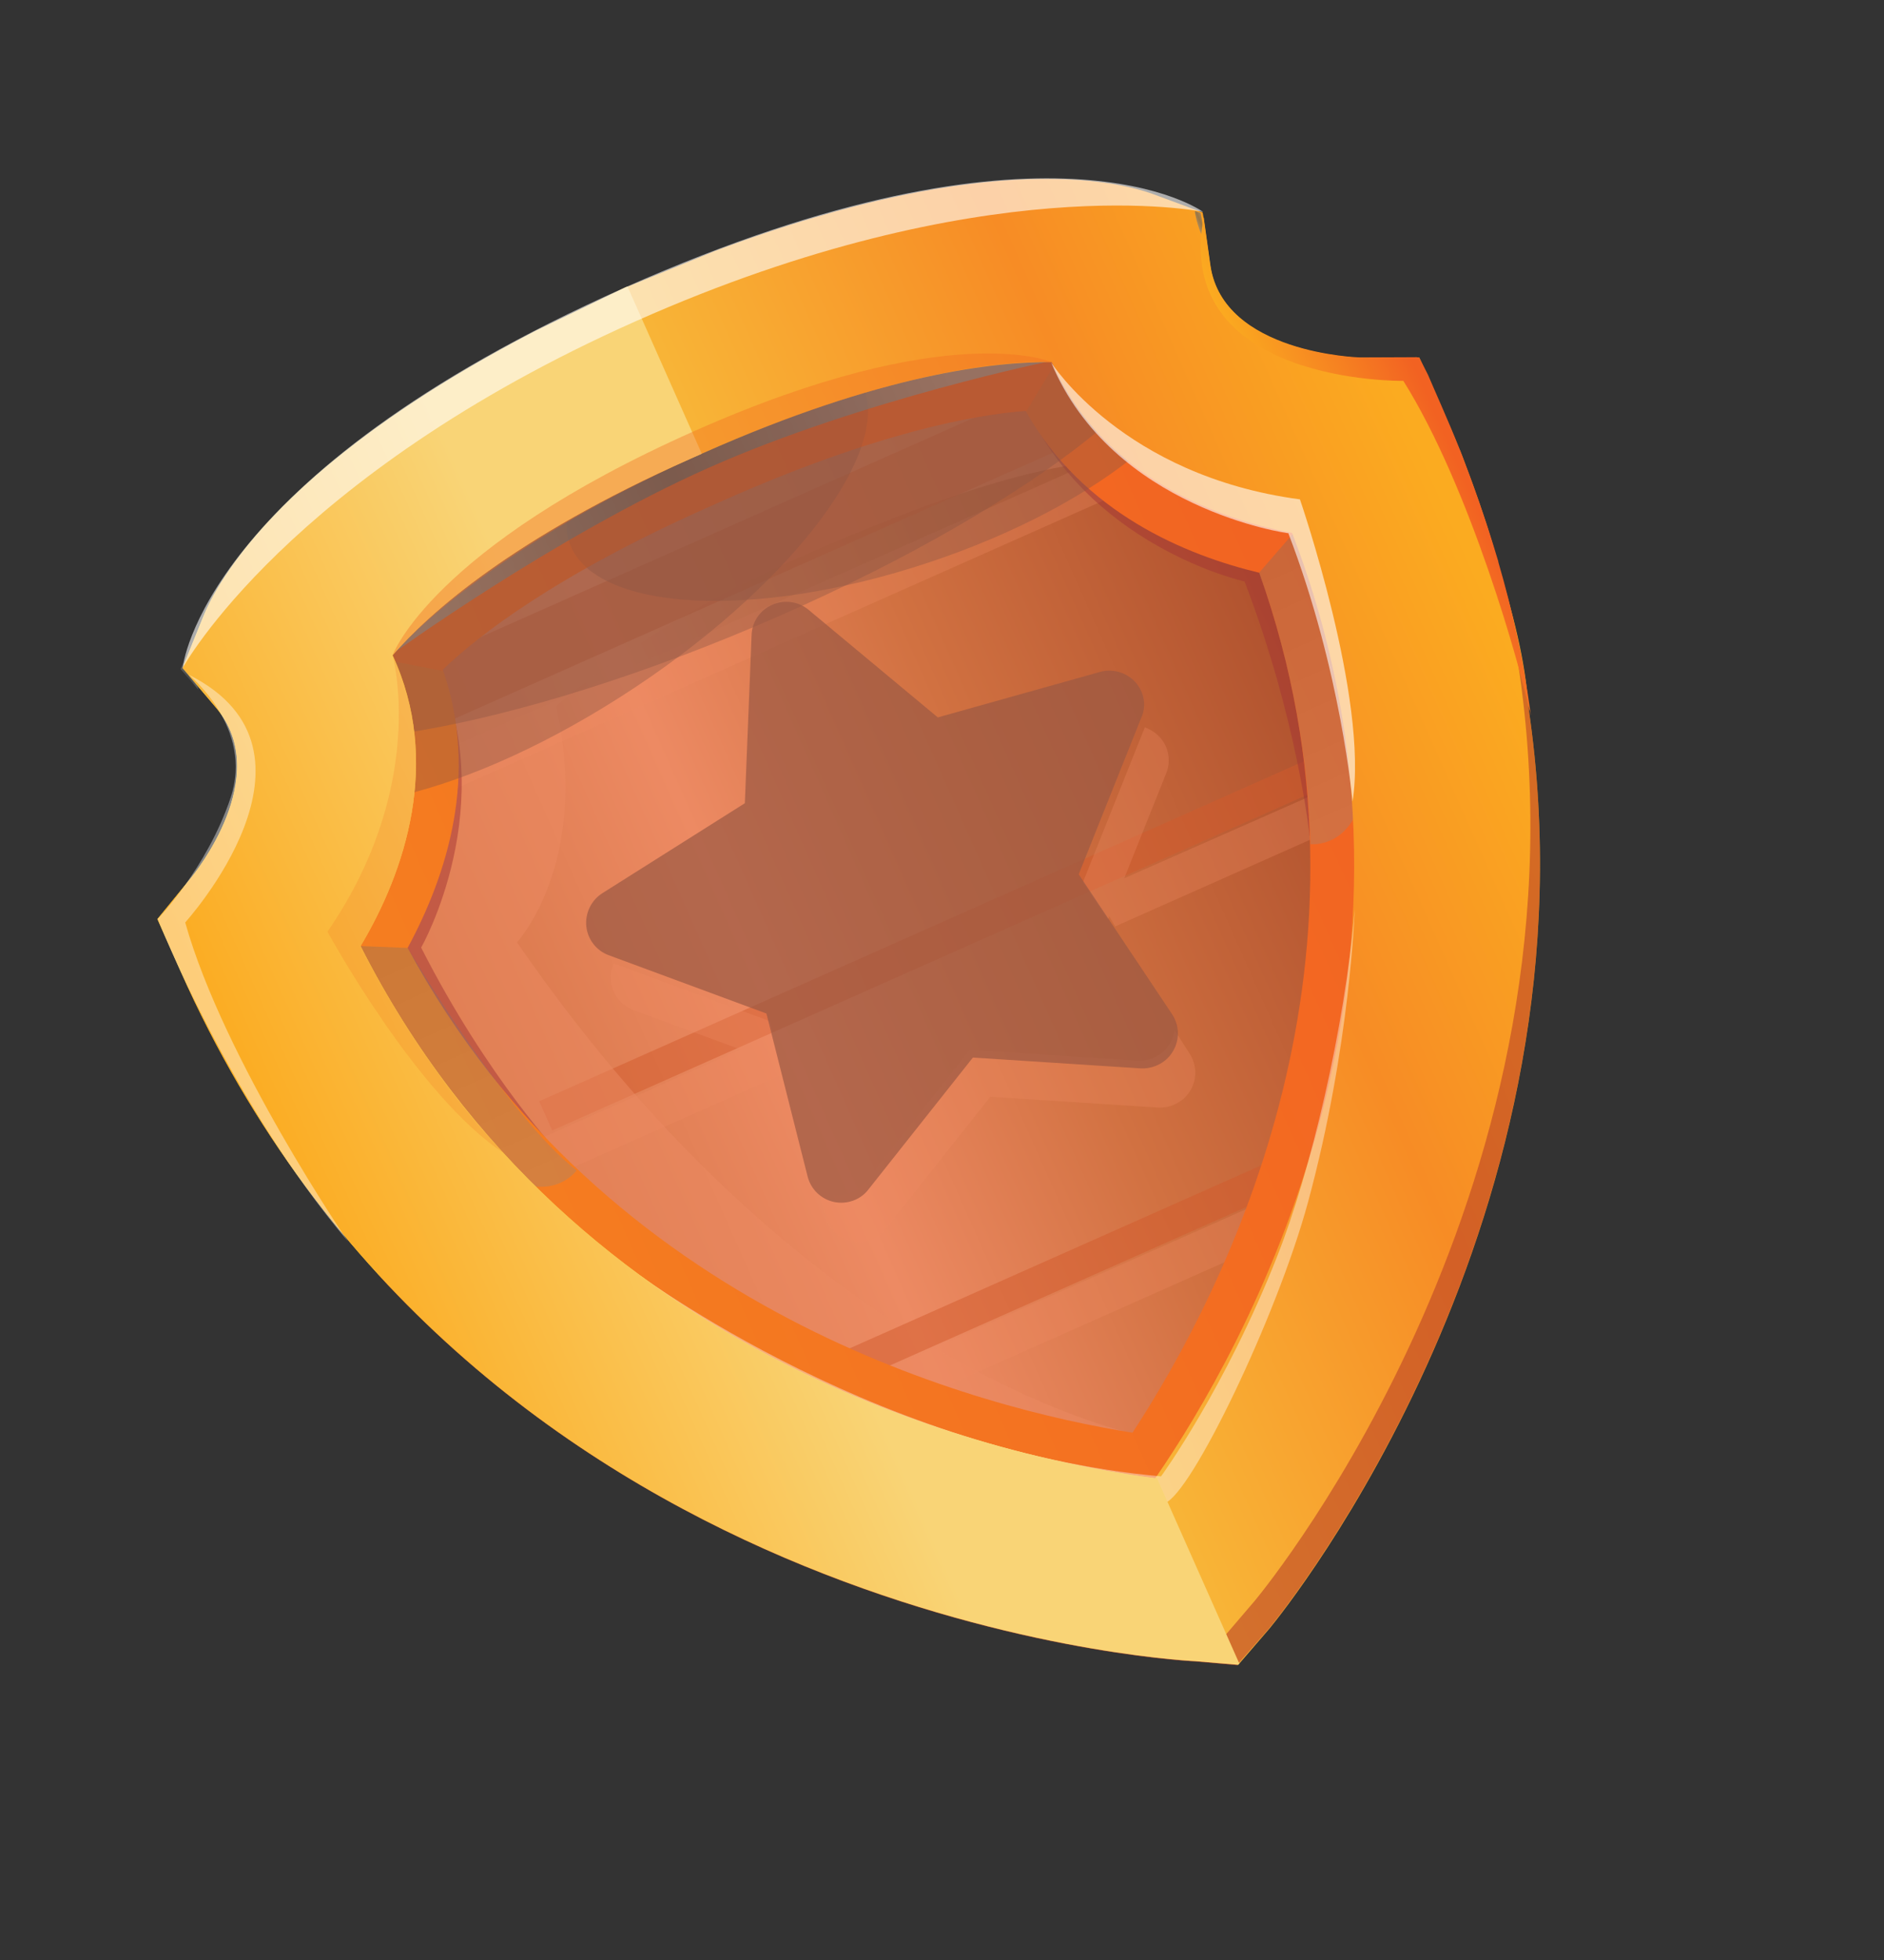 <svg width="100" height="104" viewBox="0 0 100 104" fill="none" xmlns="http://www.w3.org/2000/svg">
<rect x="0" y="0" width="100" height="104" fill="#333333" stroke="none"/>
<path d="M70.584 25.958C70.584 25.958 60.3 25.81 59.133 17.782C59.133 17.782 52.562 15.352 36.926 22.134C36.926 22.134 36.849 22.169 36.74 22.217C36.631 22.266 36.553 22.3 36.553 22.3C21.004 29.36 18.721 35.782 18.721 35.782C23.882 42.034 17.352 49.619 17.352 49.619C30.329 78.817 62.956 80.405 62.956 80.405C62.956 80.405 83.555 55.141 70.584 25.958Z" fill="url(#paint0_linear_12639_5272)"/>
<path opacity="0.5" d="M73.694 38.4L28.621 58.434L29.311 59.985L74.384 39.951L73.694 38.4Z" fill="#D35A2C"/>
<path opacity="0.5" d="M60.803 76.233C60.803 76.233 43.356 73.119 27.441 50.001C27.441 50.001 31.366 45.767 29.519 37.466C29.519 37.466 34.268 33.2 41.899 29.808C49.531 26.416 57.13 23.707 61.358 24.633L56.759 18.391L44.443 17.232L25.076 27.512L18.733 35.645C18.733 35.645 16.041 51.278 16.08 51.744C16.126 52.225 34.445 69.109 34.445 69.109C34.445 69.109 53.393 79.118 60.803 76.233Z" fill="#ED8A63"/>
<path opacity="0.5" d="M75.062 58.227L42.423 72.734L43.112 74.286L75.751 59.779L75.062 58.227Z" fill="#D35A2C"/>
<path opacity="0.3" d="M72.327 61.412L40.403 75.602L41.258 77.525L73.183 63.336L72.327 61.412Z" fill="#ED8A63"/>
<path opacity="0.5" d="M64.04 16.679L18.967 36.713L20.346 39.816L65.419 19.782L64.04 16.679Z" fill="#D35A2C"/>
<path opacity="0.3" d="M64.909 21.439L18.298 42.156L19.153 44.08L65.765 23.362L64.909 21.439Z" fill="#ED8A63"/>
<path opacity="0.5" d="M23.07 35.057C23.07 35.057 26.195 42.382 20.826 50.193C20.826 50.193 26.209 58.744 29.796 61.33C29.796 61.33 25.911 57.279 22.352 50.277C22.359 50.292 26.676 42.669 23.07 35.057Z" fill="#A53534"/>
<path opacity="0.3" d="M41.325 56.447L41.459 56.498L40.881 54.192L32.574 51.121C32.439 51.404 32.394 51.721 32.431 52.058C32.498 52.752 32.966 53.344 33.616 53.593L39.312 55.688L26.785 61.256L27.64 63.18L41.473 57.031L41.325 56.447Z" fill="#ED8A63"/>
<path opacity="0.3" d="M59.674 46.602L61.903 41.022C62.169 40.365 62.028 39.628 61.557 39.113C61.34 38.875 61.059 38.703 60.767 38.591L57.48 46.815L58.804 48.79L58.874 48.611L59.191 49.157L71.594 43.645L70.739 41.721L59.674 46.602Z" fill="#ED8A63"/>
<path opacity="0.3" d="M62.347 54.665C62.321 54.899 62.241 55.139 62.11 55.346C61.911 55.694 61.617 55.955 61.26 56.114C60.996 56.231 60.688 56.294 60.385 56.28L51.475 55.707L45.93 62.705C45.486 63.255 44.781 63.513 44.103 63.368C43.861 63.327 43.646 63.218 43.438 63.088L43.791 64.51C43.965 65.194 44.512 65.713 45.191 65.857C45.869 66.002 46.596 65.753 47.018 65.194L52.562 58.196L61.472 58.769C61.776 58.783 62.068 58.728 62.348 58.603C62.705 58.444 62.999 58.184 63.198 57.835C63.545 57.235 63.526 56.481 63.135 55.894L62.347 54.665Z" fill="#ED8A63"/>
<path opacity="0.5" d="M54.295 21.178C54.295 21.178 57.638 28.406 67.034 29.655C67.034 29.655 70.014 39.961 69.514 44.363C69.514 44.363 68.871 38.184 66.058 30.85C66.065 30.866 57.529 28.956 54.295 21.178Z" fill="#A53534"/>
<path d="M68.959 26.197C65.805 25.593 60.178 23.82 57.916 18.564L57.332 17.208L55.856 17.195C53.087 17.162 46.892 17.798 36.478 22.426L35.826 22.716C25.459 27.324 20.914 31.462 19.129 33.519L18.157 34.639L18.772 35.981C21.001 40.787 19.097 45.758 17.087 49.067L16.436 50.156L17.008 51.276C28.974 74.848 53.652 79.784 60.923 80.732L62.37 80.888L63.156 79.684C68.468 71.953 79.821 51.431 70.659 27.634L70.21 26.459L68.959 26.197ZM60.113 76.02C52.224 74.77 32.097 69.689 21.636 50.297C23.741 46.407 25.433 41.084 23.504 35.532C25.408 33.701 29.529 30.494 37.674 26.874L38.327 26.584C46.548 22.93 51.775 22 54.441 21.8C57.471 27.235 63.008 29.474 66.84 30.391C74.055 50.687 65.142 68.322 60.113 76.02Z" fill="url(#paint1_linear_12639_5272)"/>
<g opacity="0.3">
<path d="M19.136 50.201L21.636 50.298C21.636 50.298 26.923 59.262 30.605 62.103C30.605 62.103 29.27 63.998 26.476 62.192C23.682 60.387 19.136 50.201 19.136 50.201Z" fill="url(#paint2_linear_12639_5272)"/>
</g>
<path opacity="0.4" d="M34.547 20.258C48.505 14.351 61.068 12.464 62.577 16.067C64.1 19.663 54.003 27.347 40.044 33.254C26.054 39.175 13.5 41.039 11.968 37.465C10.482 33.871 20.557 26.179 34.547 20.258Z" fill="#8D5645"/>
<path opacity="0.4" d="M44.839 16.446C54.147 13.349 62.696 13.823 63.917 17.535C65.154 21.239 58.597 26.755 49.305 29.844C39.982 32.948 31.442 32.452 30.212 28.763C28.974 25.058 35.516 19.549 44.839 16.446Z" fill="#8D5645"/>
<path opacity="0.4" d="M25.869 24.726C34.593 18.935 43.435 16.844 45.591 20.103C47.756 23.34 42.423 30.689 33.7 36.48C24.944 42.285 16.133 44.363 13.969 41.126C11.797 37.873 17.121 30.546 25.869 24.726Z" fill="#8D5645"/>
<g opacity="0.3">
<path d="M69.027 27.86L66.824 30.399C66.824 30.399 69.363 36.74 69.554 44.792C69.554 44.792 71.855 45.07 72.388 41.787C72.935 38.496 69.027 27.86 69.027 27.86Z" fill="url(#paint3_linear_12639_5272)"/>
</g>
<path opacity="0.3" d="M18.204 34.581L23.516 35.602C23.509 35.587 23.495 35.556 23.488 35.54C25.392 33.709 29.514 30.502 37.658 26.883L38.31 26.592C46.532 22.938 51.759 22.008 54.425 21.808C54.432 21.824 54.438 21.839 54.461 21.848L57.247 17.228L55.855 17.196C53.086 17.164 46.891 17.799 36.478 22.428L35.825 22.718C25.458 27.326 20.913 31.464 19.129 33.52L18.204 34.581Z" fill="#CD5428"/>
<path opacity="0.6" d="M20.77 34.741C20.77 34.741 22.96 28.696 37.119 22.403C51.278 16.109 55.896 19.129 55.896 19.129C55.896 19.129 45.792 21.186 37.616 24.82C29.441 28.453 20.77 34.741 20.77 34.741Z" fill="url(#paint4_linear_12639_5272)"/>
<path d="M75.153 18.984L72.177 18.988C72.101 18.984 64.933 18.77 64.242 14.117L63.881 11.546L63.833 11.27L61.161 10.284C59.768 9.788 52.884 7.701 37.942 13.321L33.31 15.213L33.17 15.275L28.483 17.544C14.293 24.854 11.286 31.449 10.743 32.823L9.678 35.452L11.505 37.594C14.496 41.225 10.317 46.353 10.163 46.551L8.355 48.767L9.583 51.528C24.809 85.784 61.895 88.066 63.474 88.144L65.719 88.335L65.782 88.27L67.391 86.403C68.237 85.376 85.103 64.484 81.137 37.598C81.137 37.598 81.137 37.598 81.13 37.582C80.977 34.975 80.262 32.487 79.507 29.869C79.495 29.8 79.483 29.731 79.456 29.669C79.37 29.391 79.306 29.122 79.22 28.845C78.805 27.45 78.313 26.052 77.77 24.621C77.683 24.381 77.595 24.142 77.498 23.924C77.484 23.893 77.471 23.862 77.457 23.831C77.184 23.135 76.874 22.437 76.564 21.738L75.336 18.977L75.153 18.984ZM61.376 78.356C61.352 78.385 61.343 78.408 61.319 78.437C53.654 77.441 30.516 72.62 19.136 50.199C21.502 46.268 23.448 40.386 20.838 34.765C22.759 32.555 27.207 28.534 36.657 24.334L37.31 24.044C46.806 19.823 52.834 19.187 55.824 19.215C58.279 24.905 64.031 27.42 68.582 28.278C77.567 51.633 65.807 71.909 61.376 78.356Z" fill="url(#paint5_linear_12639_5272)"/>
<g opacity="0.6">
<path d="M63.96 12.815L63.782 11.575L63.733 11.3L63.426 11.194L63.429 11.286C63.533 11.853 63.707 12.37 63.96 12.815Z" fill="url(#paint6_linear_12639_5272)"/>
<path d="M10.546 36.611C10.37 36.132 10.118 35.65 9.728 35.191L9.706 35.183L9.585 35.496L10.546 36.611Z" fill="url(#paint7_linear_12639_5272)"/>
<path d="M80.578 35.213C84.766 62.558 67.477 83.879 66.606 84.935L64.989 86.825L64.91 86.897L62.597 86.718C61.336 86.646 37.6 85.212 20.002 67.562C37.401 86.564 62.152 88.104 63.428 88.169L65.656 88.368L65.689 88.316L67.344 86.428C68.191 85.402 85.103 64.489 81.137 37.602C81.137 37.602 81.137 37.602 81.13 37.587C81.023 35.962 80.699 34.397 80.277 32.819C80.424 33.609 80.516 34.404 80.578 35.213Z" fill="#BA4226"/>
</g>
<path opacity="0.4" d="M33.102 67.049C33.102 67.049 45.867 76.926 61.627 78.338C61.627 78.338 65.04 73.662 67.8 66.639C69.55 62.201 71.387 54.566 71.907 48.241C71.907 48.241 71.68 55.476 69.431 63.777C67.772 69.884 63.212 79.306 61.828 79.753C60.267 80.261 54.012 78.248 49.844 76.701C41.013 73.417 33.102 67.049 33.102 67.049Z" fill="white"/>
<path d="M19.136 50.201C30.516 72.622 53.654 77.442 61.319 78.439C61.343 78.41 61.352 78.387 61.376 78.358L65.782 88.272L65.719 88.337L63.474 88.146C61.895 88.067 24.809 85.786 9.583 51.53L8.356 48.769L10.163 46.553C10.317 46.355 14.512 41.22 11.505 37.596L9.694 35.447L10.759 32.818C11.286 31.451 14.315 24.865 28.477 17.53L33.164 15.261L33.304 15.199L37.248 24.073L36.642 24.343C27.192 28.543 22.759 32.556 20.823 34.774C23.448 40.388 21.502 46.27 19.136 50.201Z" fill="url(#paint8_linear_12639_5272)"/>
<path opacity="0.6" d="M9.693 35.446C9.693 35.446 10.657 25.263 33.178 15.253C55.684 5.25 63.856 11.242 63.856 11.242C63.856 11.242 52.277 8.808 33.766 17.035C15.239 25.27 9.693 35.446 9.693 35.446Z" fill="url(#paint9_linear_12639_5272)"/>
<path opacity="0.4" d="M10.019 35.803C10.019 35.803 13.498 38.605 12.237 42.342C10.976 46.08 8.37 48.761 8.37 48.761C8.37 48.761 12.137 58.365 18.473 65.879C18.473 65.879 11.884 56.248 9.831 48.948C9.815 48.955 18.113 39.86 10.019 35.803Z" fill="white"/>
<path d="M77.472 23.825C77.485 23.856 77.499 23.887 77.513 23.918C78.145 25.551 78.84 27.49 79.486 29.655C79.513 29.718 79.526 29.787 79.538 29.855C80.261 32.321 80.872 35.078 81.257 37.954C81.236 37.907 81.235 37.778 81.152 37.592C81.152 37.592 81.152 37.592 81.145 37.576C80.71 35.466 78.061 25.904 74.487 20.209C74.487 20.209 62.215 20.406 63.889 11.524L64.25 14.095C64.941 18.749 72.109 18.963 72.185 18.966L75.139 18.954C75.139 18.954 75.139 18.954 75.154 18.947C75.275 18.967 75.336 18.978 75.336 18.978C75.336 18.978 75.496 19.297 75.796 19.888C76.16 20.748 76.782 22.106 77.472 23.825Z" fill="url(#paint10_linear_12639_5272)"/>
<path opacity="0.4" d="M20.838 34.767C20.838 34.767 22.904 29.073 36.846 22.876C50.43 16.839 55.824 19.216 55.824 19.216C55.824 19.216 49.464 18.643 37.247 24.073C25.186 29.433 20.838 34.767 20.838 34.767Z" fill="#F36F21"/>
<path opacity="0.2" d="M20.838 34.766C20.838 34.766 22.751 41.626 17.382 49.437C17.382 49.437 22.154 58.204 26.758 61.193C26.758 61.193 22.695 57.202 19.136 50.2C19.136 50.2 24.444 42.378 20.838 34.766Z" fill="#F36F21"/>
<path opacity="0.6" d="M55.793 19.231C55.793 19.231 59.602 25.248 68.999 26.497C68.999 26.497 72.657 37.114 71.79 42.535C71.79 42.535 71.196 35.627 68.383 28.294C68.39 28.309 59.026 27.009 55.793 19.231Z" fill="url(#paint11_linear_12639_5272)"/>
<path opacity="0.7" d="M60.262 36.194C59.791 35.679 59.062 35.464 58.384 35.654L49.778 38.067L42.924 32.363C42.389 31.913 41.633 31.803 40.98 32.093C40.343 32.376 39.911 32.996 39.893 33.71L39.535 42.62L31.977 47.391C31.381 47.767 31.053 48.452 31.12 49.147C31.187 49.842 31.661 50.449 32.305 50.683L40.68 53.779L42.868 62.43C43.042 63.115 43.589 63.633 44.268 63.778C44.946 63.922 45.673 63.673 46.095 63.114L51.639 56.116L60.549 56.69C60.853 56.703 61.145 56.648 61.425 56.523C61.782 56.365 62.076 56.104 62.274 55.756C62.622 55.155 62.603 54.402 62.212 53.814L57.257 46.392L60.57 38.101C60.865 37.468 60.74 36.725 60.262 36.194Z" fill="#9C5944"/>
<defs>
<linearGradient id="paint0_linear_12639_5272" x1="23.334" y1="63.083" x2="76.561" y2="39.425" gradientUnits="userSpaceOnUse">
<stop stop-color="#D17141"/>
<stop offset="0.344" stop-color="#ED8A63"/>
<stop offset="0.597" stop-color="#D17141"/>
<stop offset="0.913" stop-color="#B0522E"/>
</linearGradient>
<linearGradient id="paint1_linear_12639_5272" x1="22.433" y1="63.65" x2="76.131" y2="39.783" gradientUnits="userSpaceOnUse">
<stop stop-color="#F57F20"/>
<stop offset="1" stop-color="#F26222"/>
</linearGradient>
<linearGradient id="paint2_linear_12639_5272" x1="28.374" y1="64.028" x2="21.543" y2="48.658" gradientUnits="userSpaceOnUse">
<stop stop-color="#8B8B8B"/>
<stop offset="1" stop-color="#6C6C6C"/>
</linearGradient>
<linearGradient id="paint3_linear_12639_5272" x1="72.826" y1="44.277" x2="65.93" y2="28.762" gradientUnits="userSpaceOnUse">
<stop stop-color="#8B8B8B"/>
<stop offset="1" stop-color="#6C6C6C"/>
</linearGradient>
<linearGradient id="paint4_linear_12639_5272" x1="21.826" y1="31.742" x2="50.028" y2="19.207" gradientUnits="userSpaceOnUse">
<stop stop-color="#808080"/>
<stop offset="0.494" stop-color="#5A5B5B"/>
<stop offset="1" stop-color="#808080"/>
</linearGradient>
<linearGradient id="paint5_linear_12639_5272" x1="87.146" y1="35.036" x2="13.067" y2="67.962" gradientUnits="userSpaceOnUse">
<stop offset="0.075" stop-color="#FBAB20"/>
<stop offset="0.269" stop-color="#F78C25"/>
<stop offset="0.692" stop-color="#F9D445"/>
</linearGradient>
<linearGradient id="paint6_linear_12639_5272" x1="64.023" y1="11.857" x2="63.58" y2="12.053" gradientUnits="userSpaceOnUse">
<stop stop-color="#808080"/>
<stop offset="0.494" stop-color="#5A5B5B"/>
<stop offset="1" stop-color="#808080"/>
</linearGradient>
<linearGradient id="paint7_linear_12639_5272" x1="10.241" y1="35.849" x2="9.803" y2="36.043" gradientUnits="userSpaceOnUse">
<stop stop-color="#808080"/>
<stop offset="0.494" stop-color="#5A5B5B"/>
<stop offset="1" stop-color="#808080"/>
</linearGradient>
<linearGradient id="paint8_linear_12639_5272" x1="16.262" y1="66.543" x2="49.554" y2="51.746" gradientUnits="userSpaceOnUse">
<stop stop-color="#FBAB20"/>
<stop offset="0.668" stop-color="#F9D476"/>
</linearGradient>
<linearGradient id="paint9_linear_12639_5272" x1="7.877" y1="31.376" x2="62.083" y2="7.283" gradientUnits="userSpaceOnUse">
<stop stop-color="white"/>
<stop offset="0.494" stop-color="white"/>
<stop offset="1" stop-color="white"/>
</linearGradient>
<linearGradient id="paint10_linear_12639_5272" x1="68.988" y1="26.332" x2="77.052" y2="22.748" gradientUnits="userSpaceOnUse">
<stop stop-color="#FBAB20"/>
<stop offset="0.949" stop-color="#F26222"/>
</linearGradient>
<linearGradient id="paint11_linear_12639_5272" x1="61.434" y1="31.944" x2="69.773" y2="28.238" gradientUnits="userSpaceOnUse">
<stop stop-color="white"/>
<stop offset="1" stop-color="white"/>
</linearGradient>
</defs>
</svg>
